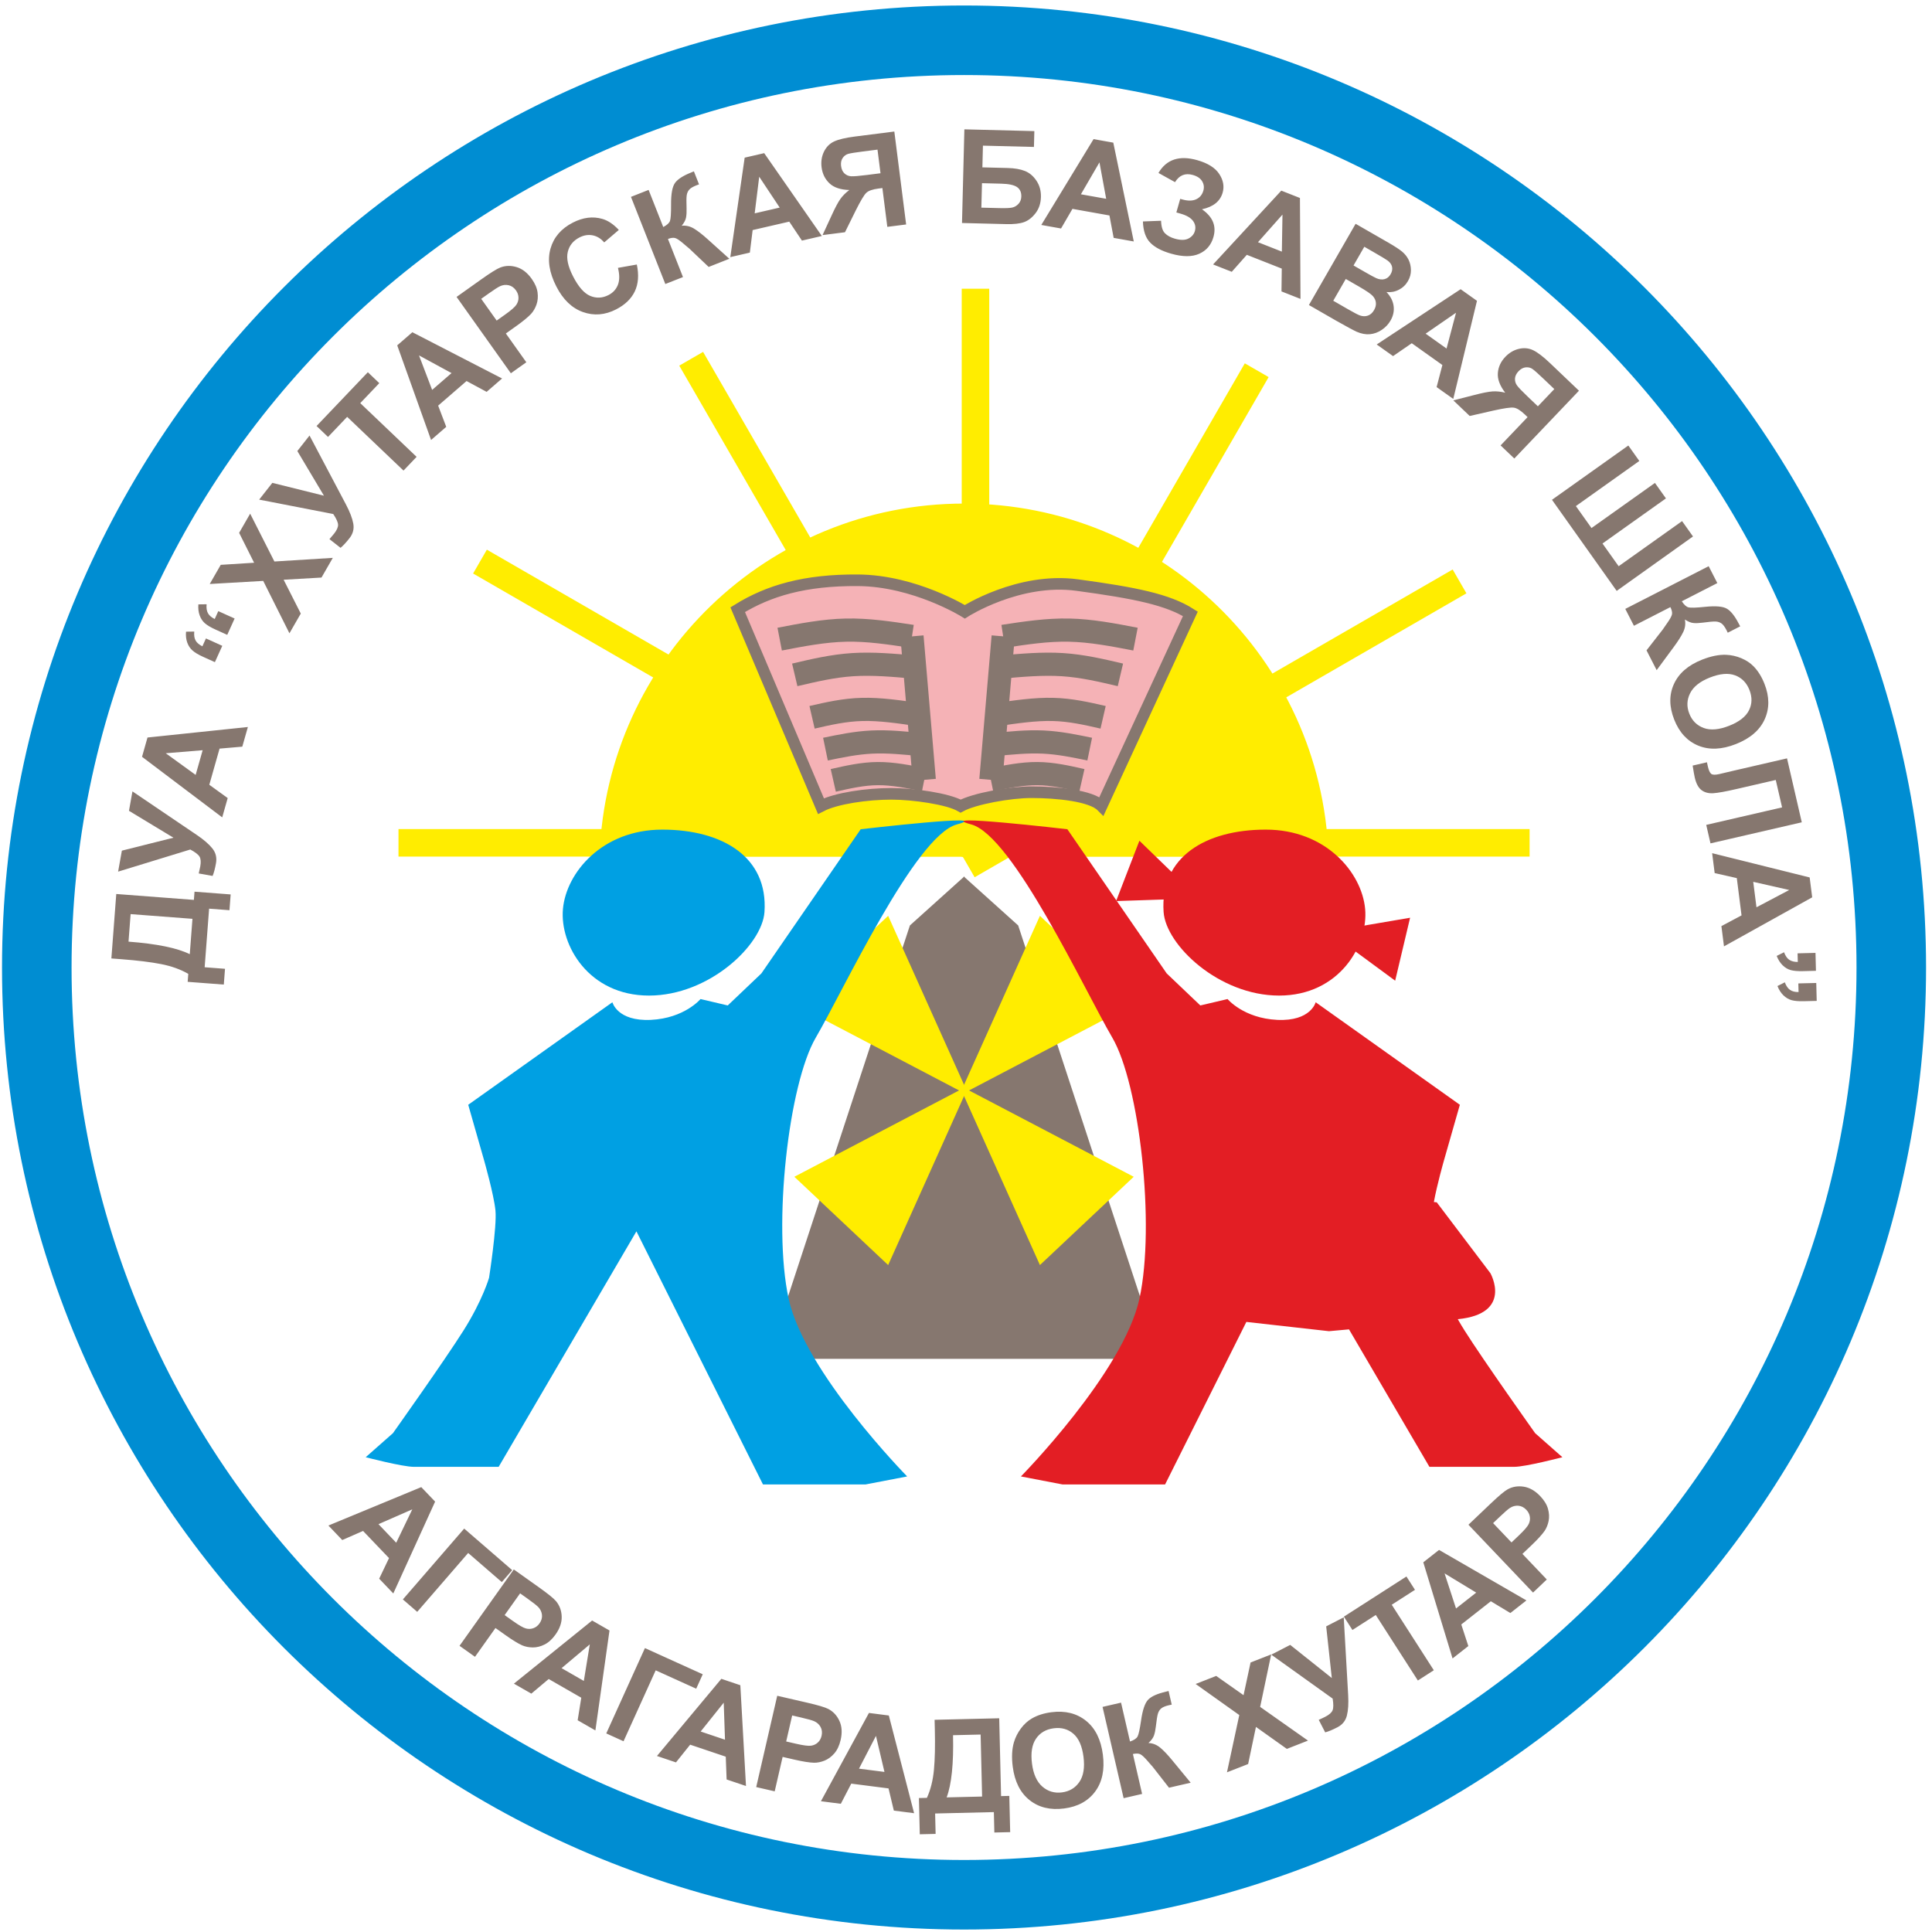 <svg width="315" height="315" viewBox="0 0 315 315" fill="none" xmlns="http://www.w3.org/2000/svg">
<path fill-rule="evenodd" clip-rule="evenodd" d="M157.181 82.482C189.047 82.482 215.016 107.711 216.216 139.284H98.144C99.345 107.711 125.314 82.482 157.181 82.482Z" fill="#FFED00" stroke="#FFED00" stroke-width="0.756" stroke-miterlimit="22.926"/>
<path fill-rule="evenodd" clip-rule="evenodd" d="M65.349 135.552H157.181V139.284H65.349V135.552Z" fill="#FFED00" stroke="#FFED00" stroke-width="0.756" stroke-miterlimit="22.926"/>
<path fill-rule="evenodd" clip-rule="evenodd" d="M79.518 90.136L159.046 136.052L157.181 139.284L77.652 93.368L79.518 90.136Z" fill="#FFED00" stroke="#FFED00" stroke-width="0.756" stroke-miterlimit="22.926"/>
<path fill-rule="evenodd" clip-rule="evenodd" d="M114.496 57.89L160.412 137.418L157.181 139.284L111.265 59.755L114.496 57.89Z" fill="#FFED00" stroke="#FFED00" stroke-width="0.756" stroke-miterlimit="22.926"/>
<path fill-rule="evenodd" clip-rule="evenodd" d="M160.912 47.452V139.284H157.181V47.452H160.912Z" fill="#FFED00" stroke="#FFED00" stroke-width="0.756" stroke-miterlimit="22.926"/>
<path fill-rule="evenodd" clip-rule="evenodd" d="M206.328 61.621L160.412 141.15L157.181 139.284L203.096 59.756L206.328 61.621Z" fill="#FFED00" stroke="#FFED00" stroke-width="0.756" stroke-miterlimit="22.926"/>
<path fill-rule="evenodd" clip-rule="evenodd" d="M238.575 96.6L159.046 142.515L157.181 139.284L236.709 93.368L238.575 96.6Z" fill="#FFED00" stroke="#FFED00" stroke-width="0.756" stroke-miterlimit="22.926"/>
<path fill-rule="evenodd" clip-rule="evenodd" d="M249.012 139.284H157.181V135.552H249.012V139.284Z" fill="#FFED00" stroke="#FFED00" stroke-width="0.756" stroke-miterlimit="22.926"/>
<path fill-rule="evenodd" clip-rule="evenodd" d="M156.973 143.636L148.681 151.1L125.67 221.169H157.181H188.69L165.68 151.1L157.388 143.636L157.181 144.829L156.973 143.636Z" fill="#86776F" stroke="#86776F" stroke-width="0.756" stroke-miterlimit="22.926"/>
<path fill-rule="evenodd" clip-rule="evenodd" d="M137.419 156.792L144.68 149.958L157.181 177.789L130.158 163.625L137.419 156.792Z" fill="#FFED00" stroke="#FFED00" stroke-width="0.756" stroke-miterlimit="22.926"/>
<path fill-rule="evenodd" clip-rule="evenodd" d="M137.419 198.787L144.68 205.621L157.181 177.789L130.158 191.954L137.419 198.787Z" fill="#FFED00" stroke="#FFED00" stroke-width="0.756" stroke-miterlimit="22.926"/>
<path fill-rule="evenodd" clip-rule="evenodd" d="M176.941 156.792L169.681 149.958L157.181 177.789L184.202 163.625L176.941 156.792Z" fill="#FFED00" stroke="#FFED00" stroke-width="0.756" stroke-miterlimit="22.926"/>
<path fill-rule="evenodd" clip-rule="evenodd" d="M176.941 198.787L169.681 205.621L157.181 177.789L184.202 191.954L176.941 198.787Z" fill="#FFED00" stroke="#FFED00" stroke-width="0.756" stroke-miterlimit="22.926"/>
<path fill-rule="evenodd" clip-rule="evenodd" d="M133.848 131.429C136.306 130.157 141.342 129.43 145.327 129.43C148.951 129.43 154.596 130.248 156.63 131.429C158.845 130.227 164.621 129.167 168.165 129.167C172.281 129.167 177.903 129.716 179.609 131.429L194.084 100.084C190.424 97.753 185.089 96.672 175.629 95.391C166.091 94.099 157.306 99.746 157.306 99.746C157.306 99.746 149.163 94.677 139.893 94.61C131.212 94.547 125.304 96.287 120.277 99.406L133.848 131.429Z" fill="#F5B2B6" stroke="#86776F" stroke-width="1.89" stroke-miterlimit="22.926"/>
<path d="M150.697 127.147L148.695 103.753" stroke="#86776F" stroke-width="3.78" stroke-miterlimit="22.926"/>
<path d="M148.695 103.753C145.114 103.207 141.534 102.661 137.939 102.737C134.343 102.812 130.732 103.51 127.122 104.208" stroke="#86776F" stroke-width="3.78" stroke-miterlimit="22.926"/>
<path d="M149.124 108.77C145.704 108.463 142.284 108.156 139.026 108.367C135.769 108.577 132.674 109.306 129.579 110.034" stroke="#86776F" stroke-width="3.78" stroke-miterlimit="22.926"/>
<path d="M149.788 116.52C146.632 116.057 143.476 115.594 140.579 115.666C137.68 115.738 135.04 116.345 132.401 116.952" stroke="#86776F" stroke-width="3.78" stroke-miterlimit="22.926"/>
<path d="M150.206 121.407C147.487 121.136 144.769 120.864 142.165 120.987C139.562 121.109 137.073 121.625 134.585 122.14" stroke="#86776F" stroke-width="3.78" stroke-miterlimit="22.926"/>
<path d="M150.697 127.147C148.148 126.631 145.6 126.115 143.127 126.13C140.654 126.145 138.257 126.692 135.86 127.237" stroke="#86776F" stroke-width="3.78" stroke-miterlimit="22.926"/>
<path d="M161.558 127.147L163.561 103.753" stroke="#86776F" stroke-width="3.78" stroke-miterlimit="22.926"/>
<path d="M163.561 103.753C167.141 103.207 170.721 102.661 174.317 102.737C177.912 102.812 181.523 103.51 185.134 104.208" stroke="#86776F" stroke-width="3.78" stroke-miterlimit="22.926"/>
<path d="M163.131 108.77C166.551 108.463 169.972 108.156 173.229 108.367C176.486 108.577 179.581 109.306 182.676 110.034" stroke="#86776F" stroke-width="3.78" stroke-miterlimit="22.926"/>
<path d="M162.468 116.52C165.624 116.057 168.779 115.594 171.677 115.666C174.575 115.738 177.215 116.345 179.855 116.952" stroke="#86776F" stroke-width="3.78" stroke-miterlimit="22.926"/>
<path d="M162.05 121.407C164.768 121.136 167.487 120.864 170.09 120.987C172.694 121.109 175.182 121.625 177.67 122.14" stroke="#86776F" stroke-width="3.78" stroke-miterlimit="22.926"/>
<path d="M161.558 127.147C164.107 126.631 166.656 126.115 169.128 126.13C171.601 126.145 173.998 126.692 176.396 127.237" stroke="#86776F" stroke-width="3.78" stroke-miterlimit="22.926"/>
<path fill-rule="evenodd" clip-rule="evenodd" d="M76.341 180.127L78.952 189.269C78.952 189.269 80.519 194.754 80.781 197.366C81.042 199.978 79.736 208.337 79.736 208.337C79.736 208.337 78.691 211.993 75.557 216.956C72.423 221.918 64.064 233.672 64.064 233.672L59.624 237.59C59.624 237.59 65.631 239.157 67.46 239.157C69.288 239.157 81.303 239.157 81.303 239.157L103.766 200.762L124.4 242.03H141.117L147.908 240.725C147.908 240.725 131.191 223.747 128.579 211.732C125.967 199.717 128.579 176.732 133.02 169.157C137.46 161.583 149.214 136.247 156.005 134.419C162.796 132.59 140.333 135.202 140.333 135.202L124.139 158.71L118.654 163.933L114.214 162.889C114.214 162.889 111.602 166.023 106.116 166.284C100.632 166.545 99.848 163.411 99.848 163.411L76.341 180.127Z" fill="#00A0E3"/>
<path fill-rule="evenodd" clip-rule="evenodd" d="M107.978 135.264C117.787 135.264 125.257 139.723 124.643 148.696C124.274 154.081 115.622 162.322 105.813 162.322C96.004 162.322 91.244 154.105 91.784 148.194C92.324 142.283 98.169 135.264 107.978 135.264Z" fill="#00A0E3"/>
<path fill-rule="evenodd" clip-rule="evenodd" d="M206.382 135.264C196.573 135.264 189.103 139.723 189.718 148.696C190.086 154.081 198.738 162.322 208.548 162.322C218.357 162.322 223.116 154.105 222.577 148.194C222.037 142.283 216.191 135.264 206.382 135.264ZM238.02 180.127L235.408 189.269C235.408 189.269 234.287 193.193 233.784 195.984L234.252 196.028L243.004 207.591C243.004 207.591 246.752 214.202 237.681 215.084C238.021 215.682 238.394 216.308 238.804 216.956C241.938 221.918 250.296 233.672 250.296 233.672L254.737 237.59C254.737 237.59 248.729 239.157 246.901 239.157C245.072 239.157 233.058 239.157 233.058 239.157L219.946 216.745C217.939 216.928 216.682 217.042 216.682 217.042L203.211 215.53L189.96 242.03H173.244L166.453 240.725C166.453 240.725 183.169 223.747 185.781 211.732C188.393 199.717 185.781 176.732 181.341 169.157C176.901 161.583 165.147 136.247 158.356 134.419C151.565 132.59 174.027 135.202 174.027 135.202L190.222 158.71L195.707 163.933L200.147 162.889C200.147 162.889 202.759 166.023 208.244 166.284C213.729 166.545 214.513 163.411 214.513 163.411L238.02 180.127Z" fill="#E31E24"/>
<path fill-rule="evenodd" clip-rule="evenodd" d="M217.552 152.122L223.48 151.112L229.407 150.101L228.322 154.676L227.237 159.251L222.394 155.687L217.552 152.122Z" fill="#E31E24" stroke="#E31E24" stroke-width="0.756" stroke-miterlimit="22.926"/>
<path fill-rule="evenodd" clip-rule="evenodd" d="M194.551 146.116L190.235 141.93L185.919 137.744L184.225 142.13L182.532 146.517L188.542 146.317L194.551 146.116Z" fill="#E31E24" stroke="#E31E24" stroke-width="0.756" stroke-miterlimit="22.926"/>
<path fill-rule="evenodd" clip-rule="evenodd" d="M157.181 6.565C240.676 6.565 308.362 74.251 308.362 157.747C308.362 241.242 240.676 308.928 157.181 308.928C73.686 308.928 5.999 241.242 5.999 157.747C5.999 74.251 73.686 6.565 157.181 6.565Z" stroke="#008DD2" stroke-width="11.339" stroke-miterlimit="22.926"/>
<path d="M64.125 259.804L61.823 257.395L63.426 254.039L59.194 249.61L55.803 251.094L53.544 248.729L68.685 242.465L70.942 244.828L64.125 259.804ZM64.6 251.531L67.221 246.091L61.709 248.506L64.6 251.531ZM75.683 249.227L83.506 255.998L81.816 257.949L76.332 253.203L68.025 262.8L65.686 260.776L75.683 249.227ZM74.924 268.34L83.772 255.889L87.803 258.754C89.331 259.84 90.281 260.607 90.657 261.061C91.236 261.756 91.544 262.586 91.581 263.554C91.617 264.522 91.283 265.501 90.579 266.493C90.035 267.258 89.441 267.799 88.794 268.125C88.146 268.449 87.505 268.609 86.866 268.605C86.23 268.597 85.655 268.486 85.147 268.268C84.462 267.961 83.553 267.406 82.417 266.598L80.782 265.437L77.445 270.132L74.924 268.34ZM84.798 259.785L82.278 263.333L83.648 264.307C84.636 265.009 85.341 265.41 85.767 265.516C86.194 265.623 86.599 265.605 86.987 265.458C87.373 265.313 87.697 265.06 87.961 264.689C88.284 264.234 88.417 263.765 88.363 263.282C88.306 262.797 88.105 262.375 87.749 262.009C87.49 261.742 86.911 261.287 86.007 260.644L84.798 259.785ZM97.074 282.135L94.184 280.476L94.773 276.804L89.46 273.753L86.628 276.136L83.791 274.507L96.541 264.215L99.375 265.842L97.074 282.135ZM95.189 274.066L96.163 268.107L91.56 271.982L95.189 274.066ZM105.152 268.71L114.577 272.981L113.511 275.332L106.905 272.338L101.665 283.9L98.848 282.623L105.152 268.71ZM121.628 291.195L118.471 290.131L118.331 286.414L112.525 284.458L110.212 287.348L107.112 286.303L117.61 273.722L120.707 274.766L121.628 291.195ZM118.205 283.648L117.999 277.612L114.239 282.312L118.205 283.648ZM123.295 291.371L126.723 276.485L131.542 277.595C133.369 278.016 134.54 278.362 135.06 278.639C135.861 279.061 136.463 279.71 136.866 280.591C137.268 281.472 137.333 282.504 137.061 283.69C136.85 284.604 136.507 285.332 136.034 285.879C135.558 286.427 135.026 286.819 134.435 287.058C133.844 287.294 133.27 287.41 132.717 287.403C131.967 287.38 130.915 287.214 129.557 286.902L127.602 286.452L126.31 292.065L123.295 291.371ZM129.158 279.695L128.182 283.936L129.82 284.314C131.002 284.585 131.807 284.687 132.241 284.623C132.676 284.558 133.043 284.388 133.346 284.104C133.648 283.823 133.851 283.465 133.953 283.021C134.078 282.477 134.021 281.993 133.788 281.568C133.55 281.141 133.202 280.827 132.735 280.625C132.393 280.477 131.684 280.277 130.603 280.028L129.158 279.695ZM149.039 295.631L145.735 295.206L144.869 291.589L138.794 290.809L137.091 294.096L133.847 293.679L141.676 279.284L144.917 279.701L149.039 295.631ZM144.204 288.901L142.819 283.024L140.054 288.368L144.204 288.901ZM152.38 280.402L162.916 280.152L163.218 292.841L164.561 292.81L164.702 298.717L162.122 298.779L162.043 295.451L152.466 295.679L152.546 299.006L149.965 299.068L149.824 293.16L151.125 293.129C151.727 291.81 152.11 290.286 152.272 288.56C152.434 286.832 152.481 284.65 152.419 282.016L152.38 280.402ZM155.385 282.913C155.494 287.534 155.149 290.914 154.346 293.053L160.126 292.915L159.885 282.806L155.385 282.913ZM165.12 288.05C164.922 286.505 164.988 285.178 165.314 284.067C165.558 283.251 165.941 282.496 166.458 281.806C166.975 281.115 167.569 280.576 168.239 280.186C169.133 279.666 170.197 279.325 171.431 279.166C173.667 278.879 175.541 279.345 177.062 280.558C178.581 281.775 179.499 283.618 179.817 286.09C180.132 288.541 179.712 290.545 178.56 292.098C177.409 293.655 175.716 294.575 173.491 294.861C171.238 295.151 169.354 294.693 167.848 293.485C166.341 292.281 165.431 290.469 165.12 288.05ZM168.26 287.543C168.48 289.26 169.046 290.51 169.954 291.297C170.861 292.08 171.927 292.395 173.147 292.238C174.371 292.081 175.315 291.511 175.989 290.532C176.659 289.55 176.881 288.18 176.655 286.421C176.431 284.682 175.884 283.433 175.009 282.678C174.137 281.92 173.07 281.622 171.804 281.785C170.541 281.948 169.578 282.512 168.916 283.476C168.256 284.442 168.035 285.797 168.26 287.543ZM179.764 278.299L182.779 277.604L184.242 283.944C184.894 283.72 185.309 283.445 185.479 283.11C185.651 282.779 185.84 281.922 186.04 280.54C186.288 278.786 186.683 277.637 187.219 277.1C187.753 276.565 188.709 276.137 190.094 275.817C190.164 275.801 190.308 275.764 190.529 275.706L191.042 277.93L190.614 278.018C189.997 278.16 189.564 278.34 189.315 278.558C189.066 278.776 188.891 279.061 188.786 279.414C188.682 279.766 188.57 280.467 188.45 281.516C188.386 282.075 188.288 282.55 188.153 282.946C188.021 283.341 187.719 283.754 187.249 284.184C187.961 284.216 188.601 284.474 189.17 284.948C189.739 285.422 190.404 286.123 191.166 287.053L194.133 290.659L190.599 291.475L187.931 288.054C187.89 288.006 187.807 287.915 187.685 287.779C187.638 287.735 187.459 287.529 187.149 287.166C186.598 286.52 186.181 286.134 185.896 286.006C185.608 285.88 185.216 285.872 184.712 285.981L186.213 292.487L183.199 293.183L179.764 278.299ZM200.049 288.965L202.057 279.627L194.94 274.561L198.294 273.249L202.753 276.388L203.897 271.057L207.258 269.742L205.459 278.299L213.26 283.795L209.81 285.145L204.773 281.561L203.502 287.613L200.049 288.965ZM207.272 269.781L210.36 268.19L217.142 273.592L216.227 265.169L219.087 263.696L219.81 276.381C219.886 277.758 219.816 278.87 219.598 279.722C219.381 280.574 218.864 281.208 218.042 281.631C217.233 282.048 216.573 282.32 216.064 282.45L215.013 280.408C215.414 280.233 215.772 280.065 216.084 279.904C216.717 279.578 217.112 279.227 217.268 278.854C217.419 278.48 217.426 277.841 217.28 276.945L207.272 269.781ZM231.172 273.995L224.312 263.314L220.507 265.758L219.112 263.586L229.308 257.038L230.703 259.21L226.915 261.643L233.774 272.323L231.172 273.995ZM248.875 260.937L246.255 262.995L243.07 261.076L238.253 264.86L239.402 268.379L236.83 270.399L232.058 254.724L234.628 252.705L248.875 260.937ZM240.687 259.665L235.526 256.531L237.396 262.25L240.687 259.665ZM249.954 259.659L239.42 248.597L243.002 245.187C244.358 243.895 245.293 243.108 245.81 242.826C246.603 242.39 247.477 242.245 248.434 242.395C249.391 242.544 250.289 243.058 251.128 243.939C251.775 244.619 252.193 245.306 252.389 246.002C252.584 246.701 252.618 247.361 252.492 247.986C252.364 248.609 252.144 249.152 251.834 249.61C251.402 250.223 250.683 251.01 249.674 251.971L248.221 253.354L252.194 257.525L249.954 259.659ZM243.44 248.334L246.441 251.485L247.659 250.325C248.537 249.489 249.065 248.873 249.251 248.475C249.437 248.077 249.497 247.677 249.426 247.267C249.358 246.861 249.171 246.494 248.858 246.164C248.472 245.76 248.038 245.541 247.553 245.502C247.066 245.464 246.613 245.582 246.187 245.861C245.875 246.064 245.317 246.546 244.514 247.311L243.44 248.334Z" fill="#86776F"/>
<path d="M18.158 156.269L18.957 145.76L31.613 146.722L31.715 145.383L37.608 145.831L37.412 148.404L34.094 148.152L33.368 157.703L36.686 157.956L36.49 160.529L30.598 160.081L30.697 158.784C29.444 158.054 27.965 157.521 26.265 157.188C24.561 156.855 22.395 156.591 19.767 156.391L18.158 156.269ZM20.955 153.529C25.564 153.879 28.893 154.56 30.941 155.571L31.379 149.807L21.296 149.041L20.955 153.529ZM19.259 142.113L19.87 138.693L28.279 136.583L21.029 132.197L21.595 129.029L32.115 136.155C33.255 136.93 34.096 137.661 34.641 138.351C35.187 139.041 35.377 139.837 35.214 140.747C35.054 141.643 34.869 142.333 34.664 142.816L32.403 142.412C32.508 141.986 32.591 141.6 32.653 141.254C32.778 140.554 32.739 140.027 32.537 139.677C32.332 139.329 31.828 138.936 31.027 138.508L19.259 142.113ZM40.415 118.533L39.505 121.738L35.799 122.057L34.126 127.951L37.124 130.121L36.23 133.268L23.157 123.391L24.049 120.247L40.415 118.533ZM33.042 122.317L27.024 122.814L31.899 126.342L33.042 122.317ZM36.241 105.297L35.037 107.96L33.129 107.097C32.355 106.747 31.776 106.404 31.394 106.067C31.009 105.729 30.72 105.298 30.532 104.772C30.341 104.245 30.275 103.649 30.33 102.991L31.673 102.974C31.612 103.583 31.689 104.07 31.899 104.442C32.112 104.815 32.479 105.125 32.998 105.376L33.578 104.093L36.241 105.297ZM38.254 100.845L37.05 103.508L35.142 102.646C34.364 102.294 33.782 101.949 33.4 101.613C33.018 101.276 32.733 100.843 32.547 100.314C32.358 99.783 32.29 99.191 32.343 98.54L33.685 98.522C33.624 99.131 33.701 99.618 33.911 99.99C34.124 100.364 34.491 100.674 35.01 100.924L35.59 99.641L38.254 100.845ZM47.192 103.254L42.916 94.713L34.195 95.215L35.99 92.093L41.432 91.751L38.989 86.877L40.787 83.749L44.739 91.549L54.263 90.956L52.417 94.167L46.245 94.523L49.041 100.039L47.192 103.254ZM42.255 81.46L44.402 78.728L52.816 80.819L48.479 73.54L50.467 71.01L56.403 82.245C57.045 83.464 57.444 84.505 57.601 85.37C57.758 86.235 57.551 87.027 56.98 87.754C56.417 88.469 55.93 88.991 55.522 89.321L53.716 87.902C54.008 87.576 54.263 87.274 54.481 86.997C54.92 86.438 55.133 85.954 55.12 85.551C55.102 85.148 54.843 84.564 54.337 83.809L42.255 81.46ZM65.789 76.725L56.602 67.966L53.482 71.239L51.613 69.458L59.975 60.688L61.843 62.469L58.737 65.727L67.924 74.486L65.789 76.725ZM81.861 61.708L79.342 63.89L76.069 62.125L71.438 66.136L72.756 69.595L70.283 71.737L64.765 56.309L67.235 54.169L81.861 61.708ZM73.621 60.83L68.315 57.947L70.458 63.57L73.621 60.83ZM83.293 60.859L74.441 48.411L78.472 45.545C79.999 44.459 81.036 43.813 81.588 43.608C82.435 43.29 83.32 43.271 84.246 43.555C85.173 43.838 85.988 44.476 86.693 45.467C87.237 46.232 87.553 46.971 87.648 47.688C87.741 48.408 87.681 49.066 87.467 49.667C87.251 50.266 86.957 50.772 86.584 51.181C86.069 51.726 85.246 52.403 84.11 53.21L82.476 54.372L85.814 59.066L83.293 60.859ZM78.458 48.722L80.98 52.269L82.35 51.294C83.338 50.592 83.949 50.057 84.19 49.69C84.43 49.322 84.547 48.934 84.535 48.519C84.526 48.107 84.392 47.717 84.129 47.347C83.806 46.892 83.406 46.613 82.933 46.505C82.456 46.399 81.99 46.45 81.528 46.666C81.191 46.822 80.571 47.22 79.667 47.863L78.458 48.722ZM100.753 43.674L103.83 43.129C104.188 44.835 104.076 46.294 103.5 47.508C102.921 48.719 101.905 49.699 100.446 50.446C98.639 51.371 96.839 51.515 95.043 50.877C93.249 50.238 91.803 48.849 90.706 46.706C89.547 44.444 89.231 42.385 89.757 40.533C90.283 38.682 91.5 37.267 93.405 36.292C95.069 35.439 96.674 35.241 98.216 35.694C99.134 35.958 100.024 36.557 100.894 37.49L98.509 39.526C97.987 38.906 97.367 38.521 96.648 38.374C95.927 38.228 95.202 38.343 94.475 38.716C93.465 39.233 92.83 40.014 92.575 41.059C92.314 42.103 92.601 43.435 93.431 45.055C94.309 46.77 95.247 47.836 96.236 48.248C97.231 48.661 98.222 48.614 99.212 48.106C99.943 47.732 100.454 47.178 100.742 46.444C101.029 45.71 101.035 44.788 100.753 43.674ZM102.874 32.098L105.752 30.963L108.139 37.016C108.75 36.698 109.12 36.365 109.239 36.009C109.36 35.656 109.419 34.78 109.412 33.384C109.398 31.612 109.618 30.417 110.069 29.807C110.517 29.198 111.399 28.633 112.722 28.111C112.788 28.085 112.926 28.027 113.135 27.937L113.972 30.061L113.561 30.211C112.973 30.443 112.571 30.686 112.358 30.938C112.144 31.191 112.013 31.498 111.962 31.863C111.91 32.227 111.903 32.937 111.941 33.992C111.96 34.554 111.933 35.038 111.859 35.45C111.787 35.86 111.55 36.313 111.148 36.808C111.857 36.735 112.528 36.894 113.161 37.279C113.794 37.664 114.556 38.258 115.447 39.065L118.916 42.191L115.542 43.522L112.396 40.535C112.349 40.493 112.253 40.416 112.112 40.299C112.059 40.263 111.852 40.085 111.491 39.772C110.851 39.215 110.381 38.895 110.08 38.811C109.777 38.728 109.388 38.779 108.905 38.961L111.355 45.173L108.477 46.308L102.874 32.098ZM133.996 38.477L130.75 39.227L128.683 36.135L122.713 37.513L122.258 41.186L119.071 41.922L121.414 25.705L124.598 24.97L133.996 38.477ZM127.125 33.845L123.785 28.814L123.047 34.786L127.125 33.845ZM144.671 36.988L143.867 30.66L143.247 30.739C142.277 30.862 141.614 31.093 141.252 31.433C140.89 31.769 140.323 32.719 139.542 34.278L137.769 37.865L134.111 38.33L135.584 35.139C136.161 33.872 136.638 32.977 137.009 32.453C137.383 31.925 137.872 31.433 138.475 30.98C137.039 30.936 135.96 30.575 135.24 29.892C134.519 29.21 134.089 28.34 133.954 27.278C133.837 26.354 133.966 25.507 134.34 24.734C134.715 23.963 135.268 23.406 135.999 23.065C136.73 22.725 137.853 22.456 139.37 22.264L145.814 21.445L147.74 36.598L144.671 36.988ZM143.071 24.396L140.683 24.699C139.47 24.854 138.676 24.983 138.302 25.084C137.929 25.189 137.62 25.418 137.386 25.77C137.151 26.123 137.066 26.553 137.131 27.064C137.199 27.597 137.386 28.003 137.691 28.284C137.995 28.564 138.359 28.715 138.778 28.741C139.196 28.763 140.037 28.695 141.296 28.535L143.561 28.247L143.071 24.396ZM157.235 21.088L168.644 21.377L168.578 23.957L160.261 23.747L160.172 27.287L164.291 27.391C165.425 27.42 166.367 27.582 167.107 27.879C167.85 28.175 168.476 28.703 168.987 29.466C169.498 30.226 169.742 31.111 169.717 32.117C169.69 33.147 169.402 34.026 168.846 34.748C168.295 35.467 167.674 35.956 166.981 36.209C166.292 36.462 165.315 36.572 164.053 36.54L156.848 36.358L157.235 21.088ZM160.006 33.856L163.002 33.931C163.958 33.955 164.635 33.926 165.025 33.844C165.414 33.761 165.76 33.56 166.057 33.237C166.353 32.917 166.506 32.516 166.518 32.036C166.536 31.336 166.296 30.821 165.803 30.488C165.306 30.159 164.454 29.977 163.238 29.947L160.107 29.867L160.006 33.856ZM184.855 39.37L181.575 38.785L180.888 35.13L174.857 34.053L172.996 37.253L169.776 36.678L178.299 22.683L181.516 23.258L184.855 39.37ZM180.355 32.412L179.259 26.474L176.235 31.677L180.355 32.412ZM191.581 29.698L188.88 28.199C190.182 25.982 192.29 25.287 195.205 26.114C196.928 26.604 198.123 27.354 198.787 28.362C199.45 29.371 199.635 30.389 199.343 31.414C199.144 32.115 198.763 32.691 198.201 33.145C197.641 33.596 196.898 33.921 195.976 34.125C196.852 34.736 197.45 35.415 197.761 36.166C198.072 36.919 198.101 37.741 197.846 38.64C197.479 39.933 196.711 40.842 195.537 41.37C194.367 41.899 192.837 41.897 190.952 41.362C189.417 40.926 188.276 40.325 187.532 39.559C186.788 38.794 186.394 37.643 186.346 36.107L189.305 35.993C189.335 36.959 189.547 37.64 189.939 38.032C190.329 38.428 190.867 38.721 191.551 38.915C192.488 39.181 193.23 39.174 193.776 38.889C194.319 38.603 194.667 38.199 194.816 37.672C194.987 37.071 194.884 36.513 194.503 36.005C194.125 35.499 193.446 35.106 192.471 34.83L191.797 34.638L192.427 32.422L192.765 32.518C193.672 32.775 194.424 32.767 195.019 32.496C195.616 32.226 196.01 31.75 196.202 31.077C196.354 30.54 196.287 30.033 196.002 29.553C195.716 29.076 195.211 28.733 194.486 28.527C193.244 28.175 192.276 28.565 191.581 29.698ZM212.036 48.735L208.937 47.513L208.985 43.794L203.286 41.547L200.83 44.316L197.787 43.116L208.907 31.082L211.947 32.28L212.036 48.735ZM208.999 41.025L209.099 34.987L205.106 39.49L208.999 41.025ZM221.024 36.489L226.319 39.534C227.37 40.138 228.125 40.63 228.59 41.012C229.057 41.4 229.411 41.845 229.661 42.353C229.908 42.865 230.036 43.426 230.043 44.042C230.051 44.657 229.888 45.253 229.56 45.824C229.206 46.44 228.712 46.914 228.083 47.237C227.452 47.564 226.778 47.689 226.059 47.62C226.727 48.319 227.113 49.075 227.221 49.892C227.327 50.707 227.16 51.497 226.719 52.265C226.371 52.868 225.895 53.375 225.287 53.783C224.679 54.193 224.034 54.429 223.351 54.491C222.672 54.552 221.953 54.418 221.195 54.089C220.725 53.88 219.632 53.292 217.919 52.324L213.41 49.731L221.024 36.489ZM222.44 40.232L220.685 43.284L222.436 44.29C223.475 44.887 224.131 45.244 224.401 45.359C224.888 45.569 225.339 45.619 225.751 45.508C226.164 45.396 226.49 45.128 226.735 44.703C226.971 44.294 227.046 43.898 226.968 43.513C226.891 43.127 226.643 42.78 226.229 42.472C225.982 42.289 225.229 41.836 223.975 41.115L222.44 40.232ZM219.42 45.484L217.379 49.035L219.856 50.46C220.818 51.013 221.448 51.338 221.737 51.435C222.177 51.589 222.602 51.6 223.012 51.463C223.425 51.323 223.766 51.023 224.037 50.551C224.268 50.15 224.365 49.759 224.33 49.37C224.299 48.983 224.135 48.618 223.844 48.282C223.553 47.947 222.798 47.427 221.581 46.727L219.42 45.484ZM236.946 65.042L234.231 63.111L235.171 59.513L230.179 55.962L227.129 58.061L224.463 56.165L238.148 47.154L240.811 49.047L236.946 65.042ZM235.85 56.828L237.397 50.99L232.44 54.403L235.85 56.828ZM244.661 72.623L249.063 68.007L248.61 67.575C247.902 66.9 247.305 66.533 246.813 66.466C246.324 66.397 245.228 66.557 243.527 66.934L239.625 67.822L236.957 65.278L240.361 64.407C241.708 64.055 242.704 63.861 243.345 63.818C243.99 63.775 244.681 63.844 245.412 64.025C244.54 62.884 244.14 61.819 244.214 60.829C244.289 59.839 244.693 58.957 245.431 58.183C246.074 57.509 246.813 57.074 247.648 56.877C248.484 56.681 249.265 56.758 249.99 57.111C250.716 57.463 251.632 58.166 252.739 59.221L257.44 63.703L246.9 74.758L244.661 72.623ZM253.42 63.437L251.678 61.776C250.793 60.932 250.192 60.398 249.877 60.172C249.56 59.948 249.188 59.853 248.766 59.894C248.345 59.934 247.958 60.139 247.602 60.513C247.231 60.901 247.035 61.303 247.009 61.716C246.984 62.129 247.096 62.506 247.34 62.848C247.588 63.186 248.17 63.796 249.089 64.672L250.741 66.247L253.42 63.437ZM265.488 72.637L267.28 75.158L256.936 82.514L259.483 86.095L269.827 78.739L271.62 81.26L261.276 88.616L263.909 92.319L274.253 84.963L276.033 87.467L263.589 96.342L253.04 81.489L265.488 72.637ZM278.587 92.314L279.998 95.067L274.206 98.034C274.583 98.611 274.95 98.947 275.317 99.031C275.68 99.116 276.557 99.09 277.946 98.946C279.708 98.759 280.919 98.862 281.569 99.252C282.219 99.638 282.868 100.46 283.516 101.726C283.548 101.79 283.619 101.921 283.729 102.12L281.698 103.161L281.508 102.767C281.219 102.203 280.939 101.827 280.667 101.639C280.395 101.451 280.076 101.35 279.708 101.335C279.341 101.32 278.634 101.382 277.587 101.523C277.03 101.596 276.545 101.617 276.128 101.583C275.713 101.552 275.239 101.359 274.707 101.008C274.849 101.707 274.756 102.39 274.434 103.058C274.113 103.725 273.596 104.541 272.881 105.507L270.108 109.264L268.454 106.036L271.12 102.614C271.157 102.563 271.224 102.46 271.327 102.308C271.358 102.253 271.514 102.028 271.791 101.639C272.283 100.947 272.555 100.449 272.61 100.141C272.662 99.831 272.574 99.448 272.345 98.986L266.402 102.03L264.992 99.277L278.587 92.314ZM277.522 107.549C278.971 106.978 280.274 106.716 281.431 106.761C282.282 106.796 283.108 106.982 283.904 107.314C284.7 107.647 285.368 108.09 285.911 108.644C286.635 109.384 287.226 110.331 287.683 111.489C288.51 113.586 288.518 115.516 287.715 117.289C286.907 119.06 285.346 120.402 283.027 121.316C280.728 122.223 278.683 122.307 276.894 121.571C275.103 120.837 273.796 119.422 272.972 117.335C272.139 115.222 272.121 113.283 272.922 111.527C273.72 109.771 275.253 108.444 277.522 107.549ZM278.784 110.468C277.173 111.103 276.1 111.959 275.56 113.032C275.024 114.103 274.979 115.214 275.431 116.358C275.883 117.506 276.667 118.282 277.782 118.695C278.898 119.103 280.28 118.983 281.931 118.332C283.562 117.689 284.638 116.852 285.155 115.818C285.677 114.787 285.703 113.68 285.235 112.492C284.768 111.308 283.984 110.512 282.888 110.108C281.789 109.704 280.422 109.823 278.784 110.468ZM291.362 123.646L293.769 134.071L278.885 137.506L278.189 134.492L290.557 131.638L289.526 127.168L283.172 128.635C281.353 129.055 280.067 129.286 279.322 129.33C278.574 129.375 277.941 129.211 277.43 128.832C276.92 128.455 276.549 127.766 276.318 126.765C276.236 126.412 276.124 125.766 275.976 124.822L278.307 124.284L278.452 124.959C278.597 125.586 278.778 125.993 278.998 126.168C279.218 126.347 279.658 126.359 280.32 126.206L282.874 125.605L291.362 123.646ZM281.084 154.3L280.664 150.994L283.947 149.248L283.175 143.17L279.565 142.35L279.153 139.104L295.054 143.062L295.466 146.304L281.084 154.3ZM286.382 147.927L291.722 145.109L285.854 143.776L286.382 147.927ZM296.129 160.267L296.203 163.188L294.102 163.241C293.256 163.262 292.59 163.205 292.099 163.068C291.612 162.931 291.164 162.665 290.763 162.273C290.362 161.878 290.04 161.374 289.804 160.764L291.005 160.161C291.215 160.74 291.496 161.148 291.847 161.392C292.202 161.639 292.667 161.756 293.243 161.748L293.207 160.34L296.129 160.267ZM296.005 155.362L296.079 158.283L293.978 158.336C293.132 158.358 292.466 158.303 291.975 158.17C291.488 158.036 291.04 157.77 290.639 157.375C290.238 156.98 289.916 156.472 289.679 155.856L290.881 155.257C291.091 155.838 291.372 156.247 291.723 156.487C292.077 156.723 292.543 156.843 293.119 156.843L293.083 155.435L296.005 155.362Z" fill="#86776F"/>
</svg>
